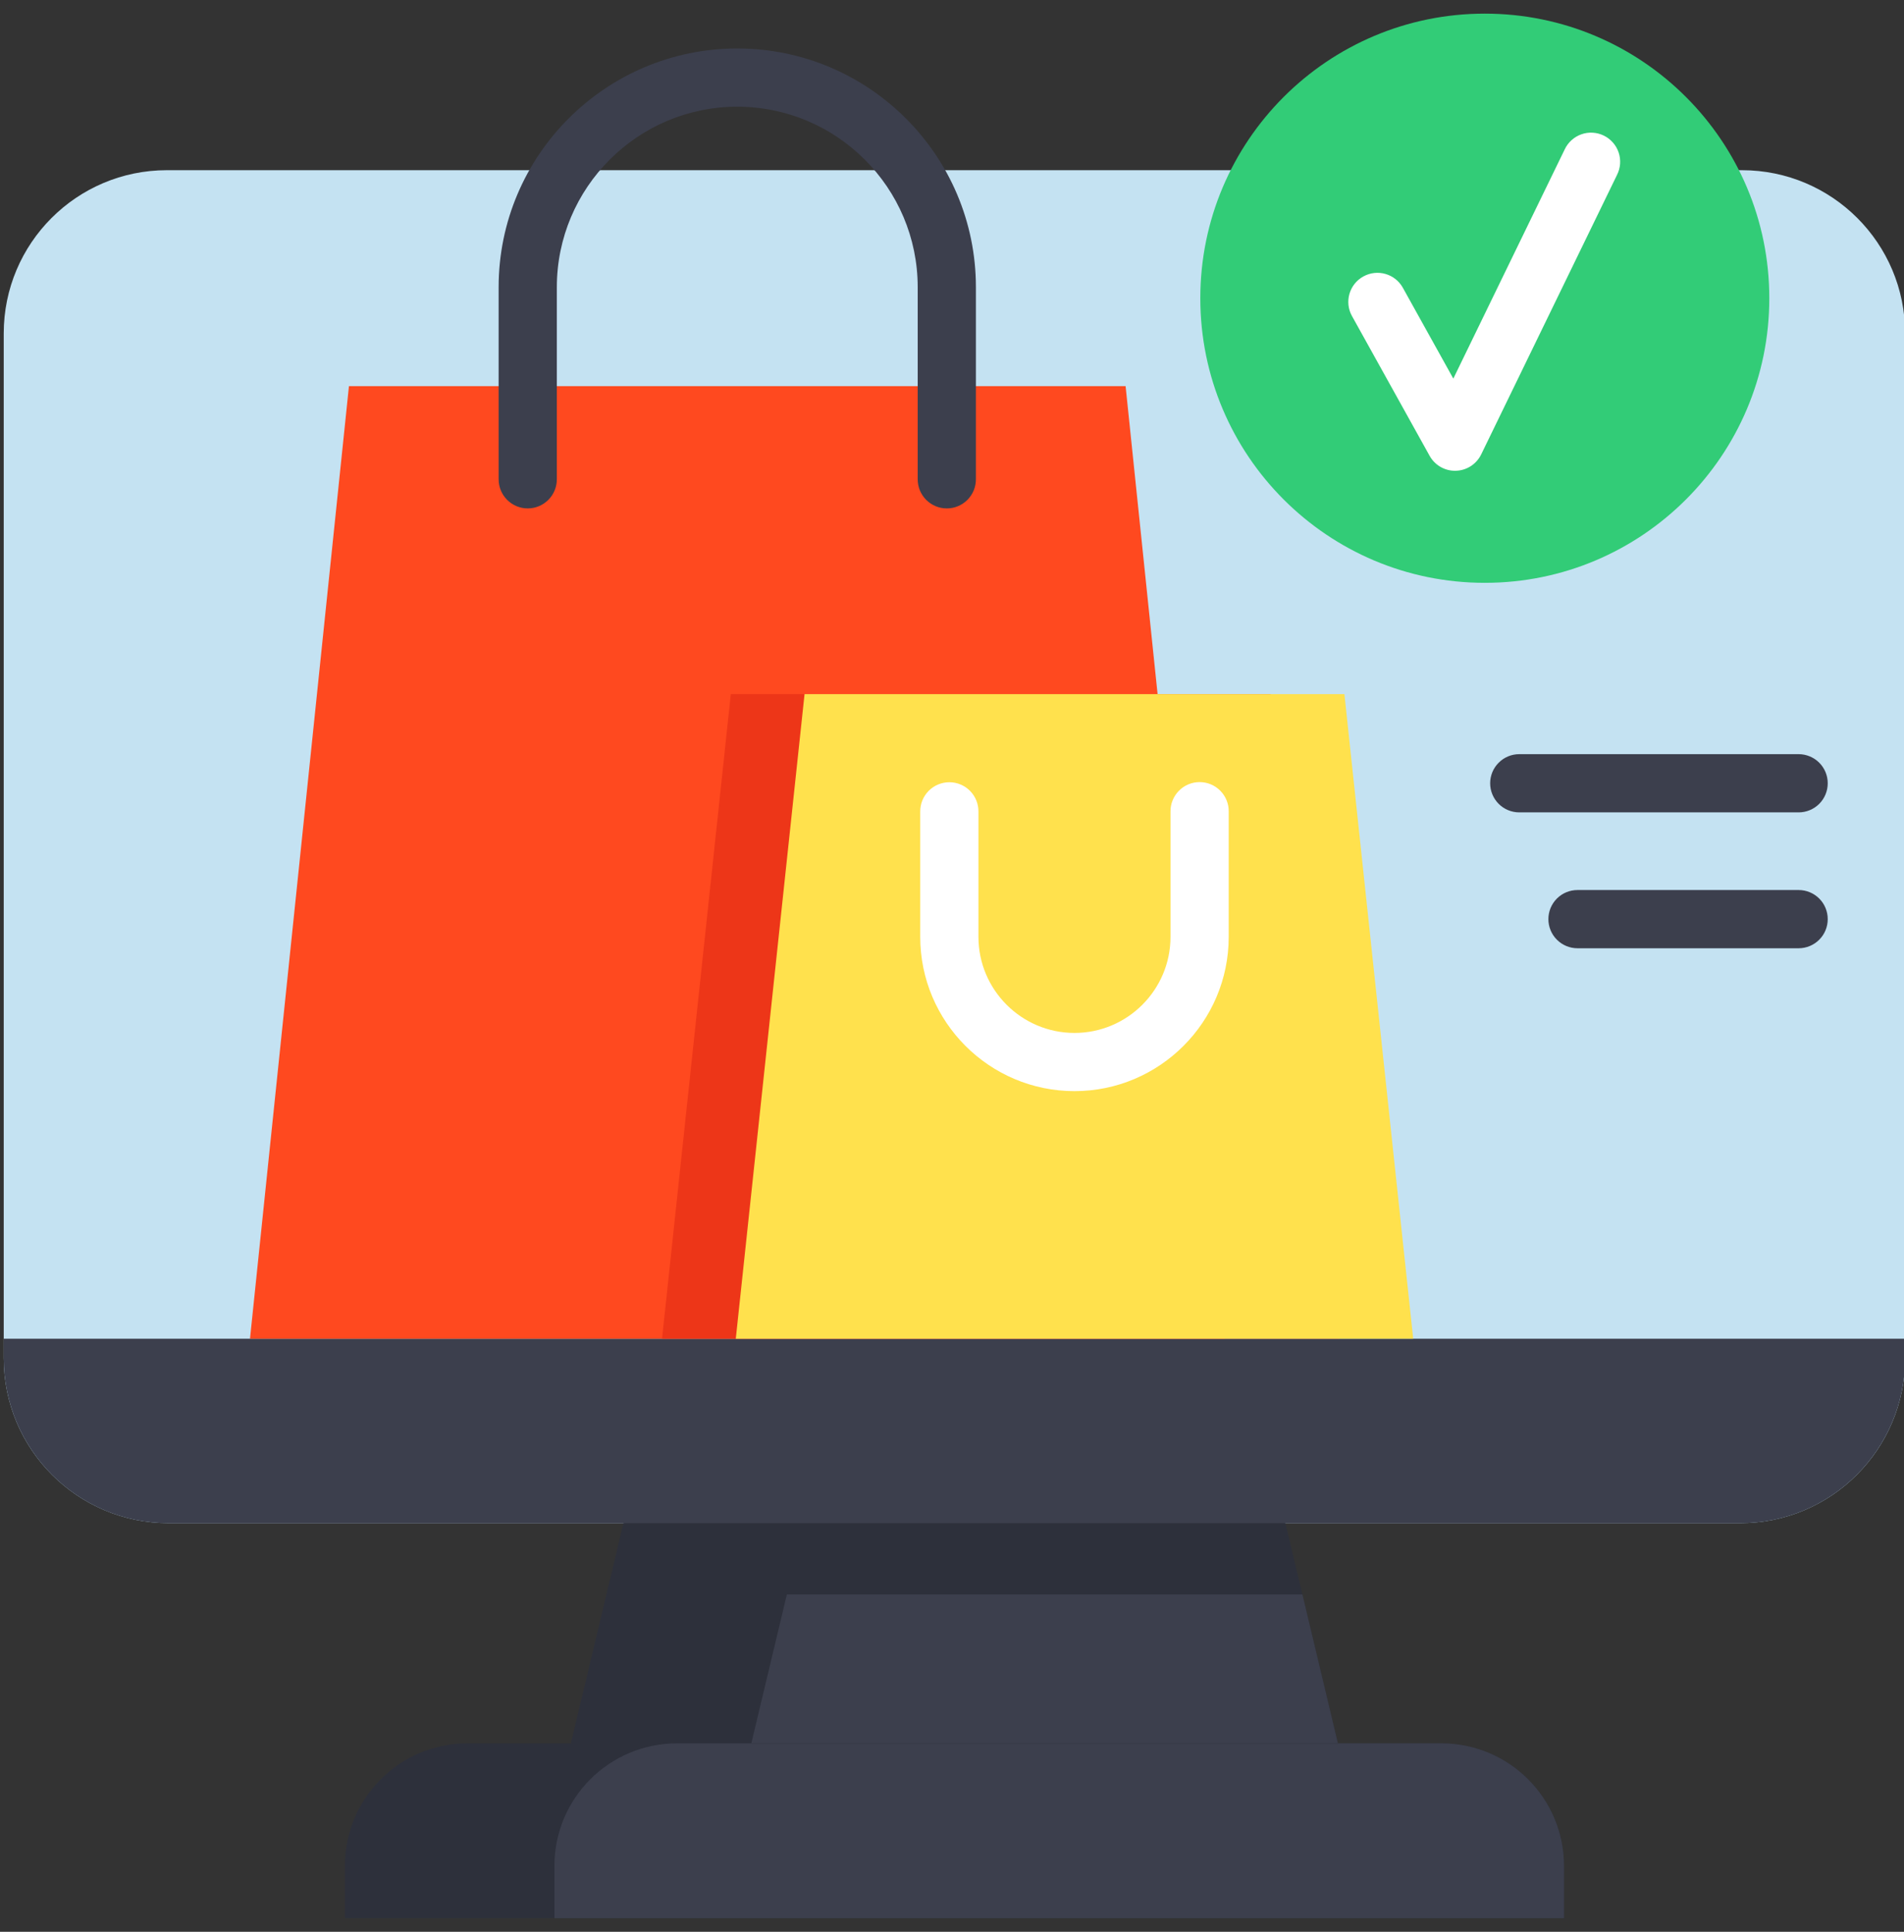 <svg width="70" height="71" viewBox="0 0 70 71" fill="none" xmlns="http://www.w3.org/2000/svg">
<rect x="0" y="0" width="70" height="71" fill="#333333" stroke="none"/>
<g clip-path="url(#clip0_5112_36200)">
<path d="M0.137 12.256V49.917C0.137 53.267 2.852 55.982 6.202 55.982H63.976C67.326 55.982 70.041 53.267 70.041 49.917V12.256C70.041 8.942 67.355 6.255 64.04 6.255H6.137C2.823 6.255 0.137 8.942 0.137 12.256Z" fill="#C4E2F2"/>
<path d="M49.189 64.075L35.089 67.287L20.988 64.075L22.92 55.983L34.49 51.728L47.257 55.983L47.882 58.602L49.189 64.075Z" fill="#2D303B"/>
<path d="M70.041 49.203V49.917C70.041 53.266 67.325 55.983 63.975 55.983H6.201C2.851 55.983 0.137 53.266 0.137 49.917V49.203H70.041ZM49.188 64.075H27.622L28.929 58.602H47.882L49.188 64.075Z" fill="#3C3F4D"/>
<path d="M57.499 68.58V70.501H12.68V68.58C12.68 66.092 14.697 64.075 17.185 64.075H52.993C55.481 64.075 57.499 66.092 57.499 68.58Z" fill="#2D303B"/>
<path d="M57.499 68.58V70.501H20.383V68.58C20.383 66.092 22.4 64.075 24.89 64.075H52.994C55.482 64.075 57.499 66.092 57.499 68.58Z" fill="#3C3F4D"/>
<path d="M12.829 14.192H41.382L45.02 49.203H9.191L12.829 14.192Z" fill="#FF491F"/>
<path d="M26.868 25.512H46.716L49.245 49.203H24.34L26.868 25.512Z" fill="#ED3618"/>
<path d="M29.579 25.512H49.427L51.956 49.203H27.051L29.579 25.512Z" fill="#FFE14D"/>
<path d="M34.809 18.686C34.668 18.686 34.529 18.659 34.399 18.605C34.27 18.551 34.152 18.472 34.052 18.373C33.953 18.273 33.874 18.155 33.82 18.026C33.767 17.896 33.739 17.756 33.739 17.616V10.555C33.739 6.897 30.763 3.922 27.105 3.922C23.448 3.922 20.472 6.897 20.472 10.555V17.616C20.472 17.9 20.359 18.172 20.159 18.372C19.958 18.573 19.686 18.686 19.402 18.686C19.118 18.686 18.846 18.573 18.645 18.372C18.445 18.172 18.332 17.9 18.332 17.616V10.555C18.332 5.717 22.268 1.782 27.105 1.782C31.943 1.782 35.879 5.718 35.879 10.555V17.616C35.879 17.756 35.851 17.896 35.798 18.026C35.744 18.155 35.665 18.273 35.566 18.373C35.466 18.472 35.348 18.551 35.218 18.605C35.089 18.659 34.949 18.686 34.809 18.686Z" fill="#3C3F4D"/>
<path d="M39.503 40.103C36.376 40.103 33.832 37.56 33.832 34.433V29.832C33.831 29.691 33.857 29.55 33.91 29.419C33.963 29.288 34.042 29.169 34.141 29.068C34.241 28.967 34.359 28.887 34.49 28.833C34.62 28.778 34.761 28.75 34.902 28.75C35.044 28.75 35.184 28.778 35.314 28.833C35.445 28.887 35.563 28.967 35.663 29.068C35.763 29.169 35.841 29.288 35.894 29.419C35.947 29.55 35.974 29.691 35.972 29.832V34.433C35.972 36.38 37.556 37.964 39.503 37.964C41.45 37.964 43.033 36.38 43.033 34.433V29.832C43.031 29.691 43.057 29.549 43.11 29.418C43.163 29.286 43.241 29.166 43.341 29.065C43.44 28.964 43.559 28.883 43.69 28.828C43.821 28.773 43.961 28.745 44.103 28.745C44.245 28.745 44.386 28.773 44.517 28.828C44.648 28.883 44.767 28.964 44.866 29.065C44.966 29.166 45.044 29.286 45.097 29.418C45.15 29.549 45.176 29.691 45.173 29.832V34.433C45.173 37.56 42.63 40.103 39.503 40.103Z" fill="white"/>
<path d="M65.048 10.961C65.048 16.738 60.365 21.421 54.588 21.421C48.812 21.421 44.129 16.738 44.129 10.961C44.129 5.185 48.812 0.501 54.588 0.501C60.365 0.501 65.048 5.185 65.048 10.961Z" fill="#32CC77"/>
<path d="M53.494 17.303C53.303 17.303 53.116 17.252 52.951 17.155C52.787 17.058 52.651 16.919 52.559 16.752L49.705 11.616C49.418 11.1 49.604 10.448 50.121 10.162C50.638 9.875 51.289 10.06 51.576 10.578L53.431 13.915L57.525 5.493C57.585 5.365 57.67 5.249 57.775 5.154C57.88 5.058 58.003 4.984 58.137 4.937C58.27 4.889 58.412 4.869 58.554 4.877C58.696 4.885 58.835 4.921 58.962 4.983C59.09 5.045 59.204 5.132 59.298 5.239C59.392 5.345 59.463 5.469 59.509 5.604C59.554 5.739 59.572 5.881 59.562 6.023C59.551 6.164 59.513 6.302 59.449 6.429L54.456 16.7C54.37 16.876 54.238 17.026 54.074 17.132C53.909 17.238 53.719 17.297 53.523 17.302C53.514 17.302 53.504 17.303 53.494 17.303L53.494 17.303Z" fill="white"/>
<path d="M66.127 29.858H55.855C55.571 29.858 55.299 29.745 55.099 29.545C54.898 29.344 54.785 29.072 54.785 28.788C54.785 28.505 54.898 28.232 55.099 28.032C55.299 27.831 55.571 27.718 55.855 27.718H66.127C66.267 27.718 66.406 27.746 66.536 27.8C66.666 27.854 66.784 27.932 66.883 28.032C66.983 28.131 67.061 28.249 67.115 28.379C67.169 28.509 67.196 28.648 67.196 28.788C67.196 29.072 67.084 29.344 66.883 29.545C66.682 29.745 66.41 29.858 66.127 29.858ZM66.127 34.852H57.996C57.712 34.852 57.44 34.739 57.239 34.538C57.038 34.337 56.926 34.065 56.926 33.782C56.926 33.498 57.038 33.226 57.239 33.025C57.44 32.824 57.712 32.712 57.996 32.712H66.127C66.267 32.712 66.406 32.739 66.536 32.793C66.666 32.847 66.784 32.926 66.883 33.025C66.983 33.124 67.061 33.242 67.115 33.372C67.169 33.502 67.196 33.641 67.196 33.782C67.196 34.066 67.084 34.338 66.883 34.538C66.682 34.739 66.41 34.852 66.127 34.852Z" fill="#3C3F4D"/>
</g>
<defs>
<clipPath id="clip0_5112_36200">
<rect width="70" height="70" fill="white" transform="translate(0 0.501)"/>
</clipPath>
</defs>
</svg>
